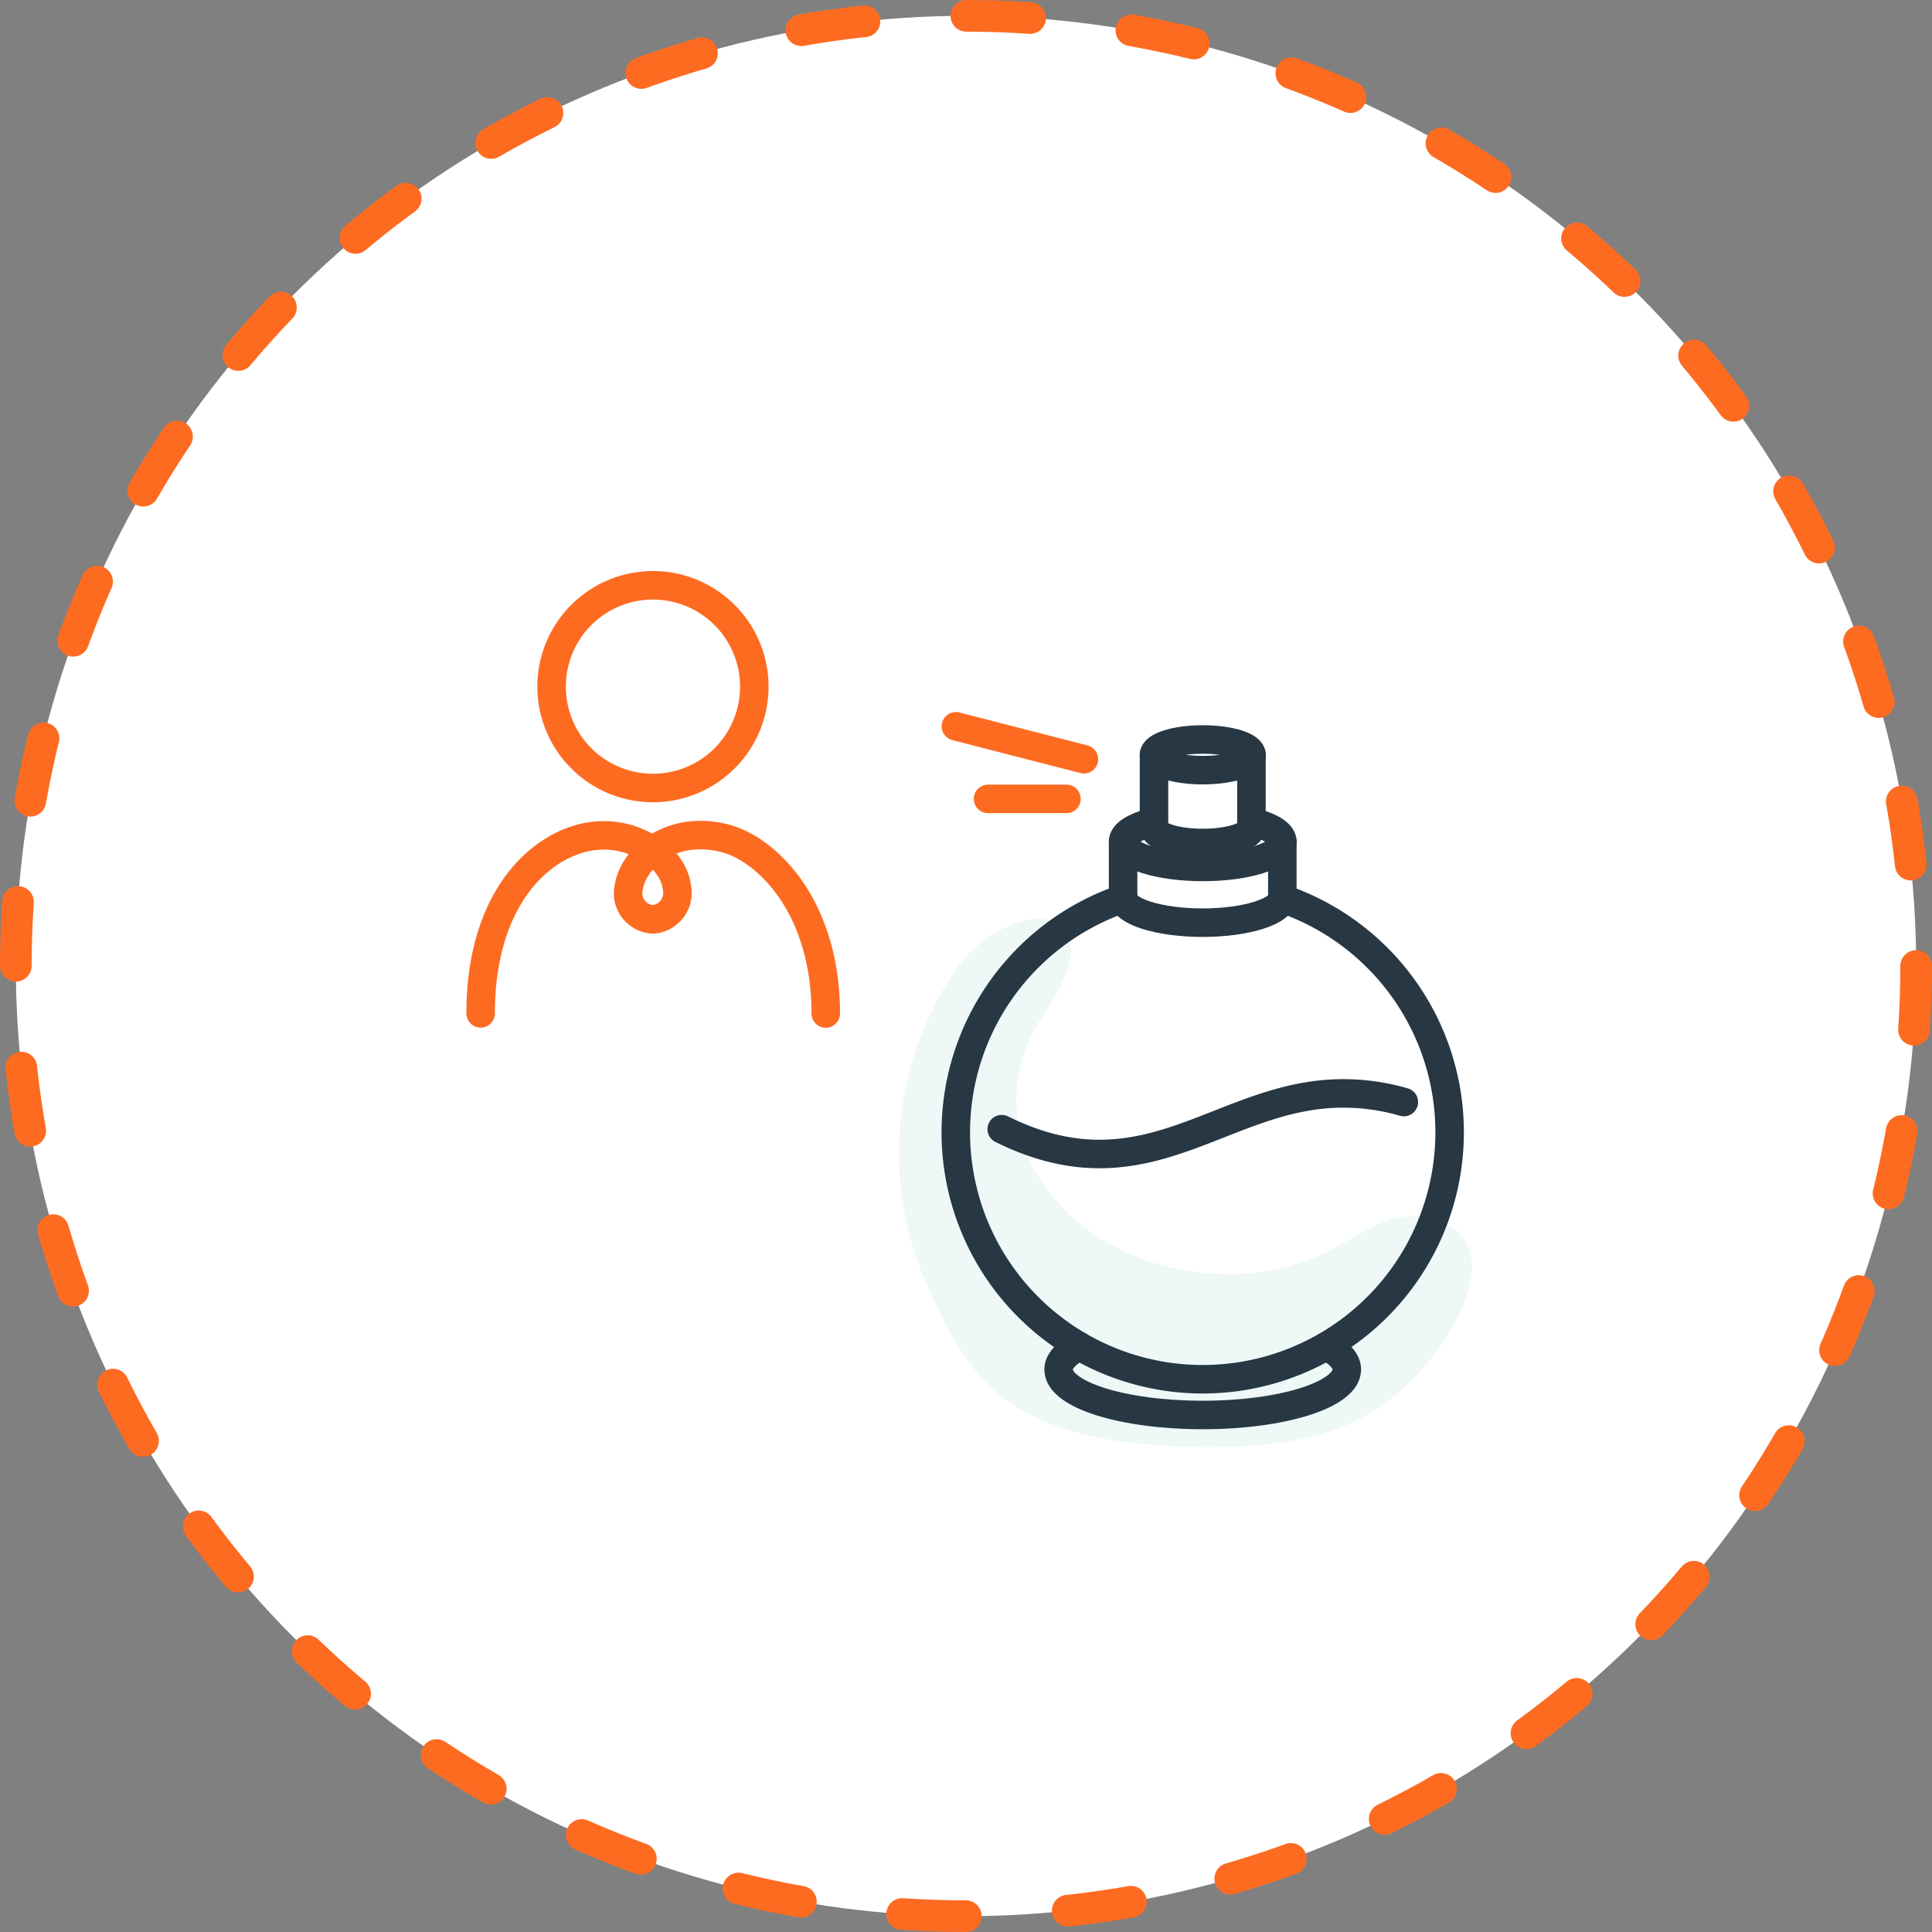 <svg xmlns="http://www.w3.org/2000/svg" viewBox="0 0 152.5 152.5">
  <rect x="0" y="0" width="152.5" height="152.5" fill="#808080" stroke="none"/>
  <title>fragrance</title>
  <g id="Layer_2" data-name="Layer 2">
    <g id="Layer_1-2" data-name="Layer 1">
      <g>
        <circle cx="76.25" cy="76.25" r="75" style="fill: #fff"/>
        <circle cx="76.25" cy="76.25" r="75" style="fill: none;stroke: #fd6b21;stroke-linecap: round;stroke-linejoin: round;stroke-width: 2.5px;stroke-dasharray: 5.035,8.056"/>
      </g>
      <path d="M75.45,76.55a25.58,25.58,0,0,0-2.32,24.77c3.33,7.4,6.19,13,22.84,12.9,9.51-.06,13.49-2.8,16.9-6.88,2.28-2.73,6-9.46.28-11.08s-7.26,5.23-18.21,4.2S76.22,89.24,82.43,80,79.47,70.7,75.45,76.55Z" style="fill: #ddf2f1;opacity: 0.5"/>
      <g>
        <g>
          <path d="M65.18,80c0-8.49-4.72-13.1-8.15-13.88-4.1-.94-7,1.55-7.4,3.91a2.07,2.07,0,0,0,1.93,2.54A2.1,2.1,0,0,0,53.42,70c-.3-2.41-3.58-4.65-7.15-3.92-3.89.81-8.33,5.09-8.33,13.91" style="fill: none;stroke: #fd6b21;stroke-linecap: round;stroke-linejoin: round;stroke-width: 2.25px"/>
          <path d="M59.54,54.2a8,8,0,1,1-8-8A8,8,0,0,1,59.54,54.2Z" style="fill: none;stroke: #fd6b21;stroke-linecap: round;stroke-linejoin: round;stroke-width: 2.25px"/>
        </g>
        <g>
          <path d="M90.82,64.93c-1.33.37-2.17.9-2.17,1.5,0,1.1,2.81,2,6.29,2s6.28-.89,6.28-2c0-.61-.88-1.16-2.26-1.52" style="fill: none;stroke: #273744;stroke-linecap: round;stroke-linejoin: round;stroke-width: 2.25px"/>
          <path d="M101.22,66.43v4.4c0,1.09-2.81,2-6.28,2s-6.29-.89-6.29-2v-4.4" style="fill: none;stroke: #273744;stroke-linecap: round;stroke-linejoin: round;stroke-width: 2.25px"/>
          <ellipse cx="94.94" cy="59.58" rx="3.85" ry="1.21" style="fill: none;stroke: #273744;stroke-linecap: round;stroke-linejoin: round;stroke-width: 2.25px"/>
          <path d="M98.78,59.58v5.74c0,.67-1.72,1.22-3.84,1.22s-3.85-.55-3.85-1.22V59.58" style="fill: none;stroke: #273744;stroke-linecap: round;stroke-linejoin: round;stroke-width: 2.25px"/>
          <path d="M101.19,70.92a19.49,19.49,0,1,1-12.51,0" style="fill: none;stroke: #273744;stroke-linecap: round;stroke-linejoin: round;stroke-width: 2.25px"/>
          <path d="M85.18,106.26c-1,.54-1.62,1.17-1.62,1.84,0,2,5.09,3.59,11.38,3.59s11.37-1.61,11.37-3.59c0-.67-.59-1.3-1.62-1.84" style="fill: none;stroke: #273744;stroke-linecap: round;stroke-linejoin: round;stroke-width: 2.25px"/>
          <path d="M79.07,89.13c11.6,5.75,17.47-3,27.24-2.82a17,17,0,0,1,4.5.68" style="fill: none;stroke: #273744;stroke-linecap: round;stroke-linejoin: round;stroke-width: 2.25px"/>
        </g>
        <g>
          <line x1="85.56" y1="59.93" x2="75.45" y2="57.33" style="fill: none;stroke: #fd6b21;stroke-linecap: round;stroke-linejoin: round;stroke-width: 2.25px"/>
          <line x1="84.18" y1="63.06" x2="77.99" y2="63.06" style="fill: none;stroke: #fd6b21;stroke-linecap: round;stroke-linejoin: round;stroke-width: 2.25px"/>
        </g>
      </g>
    </g>
  </g>
</svg>
